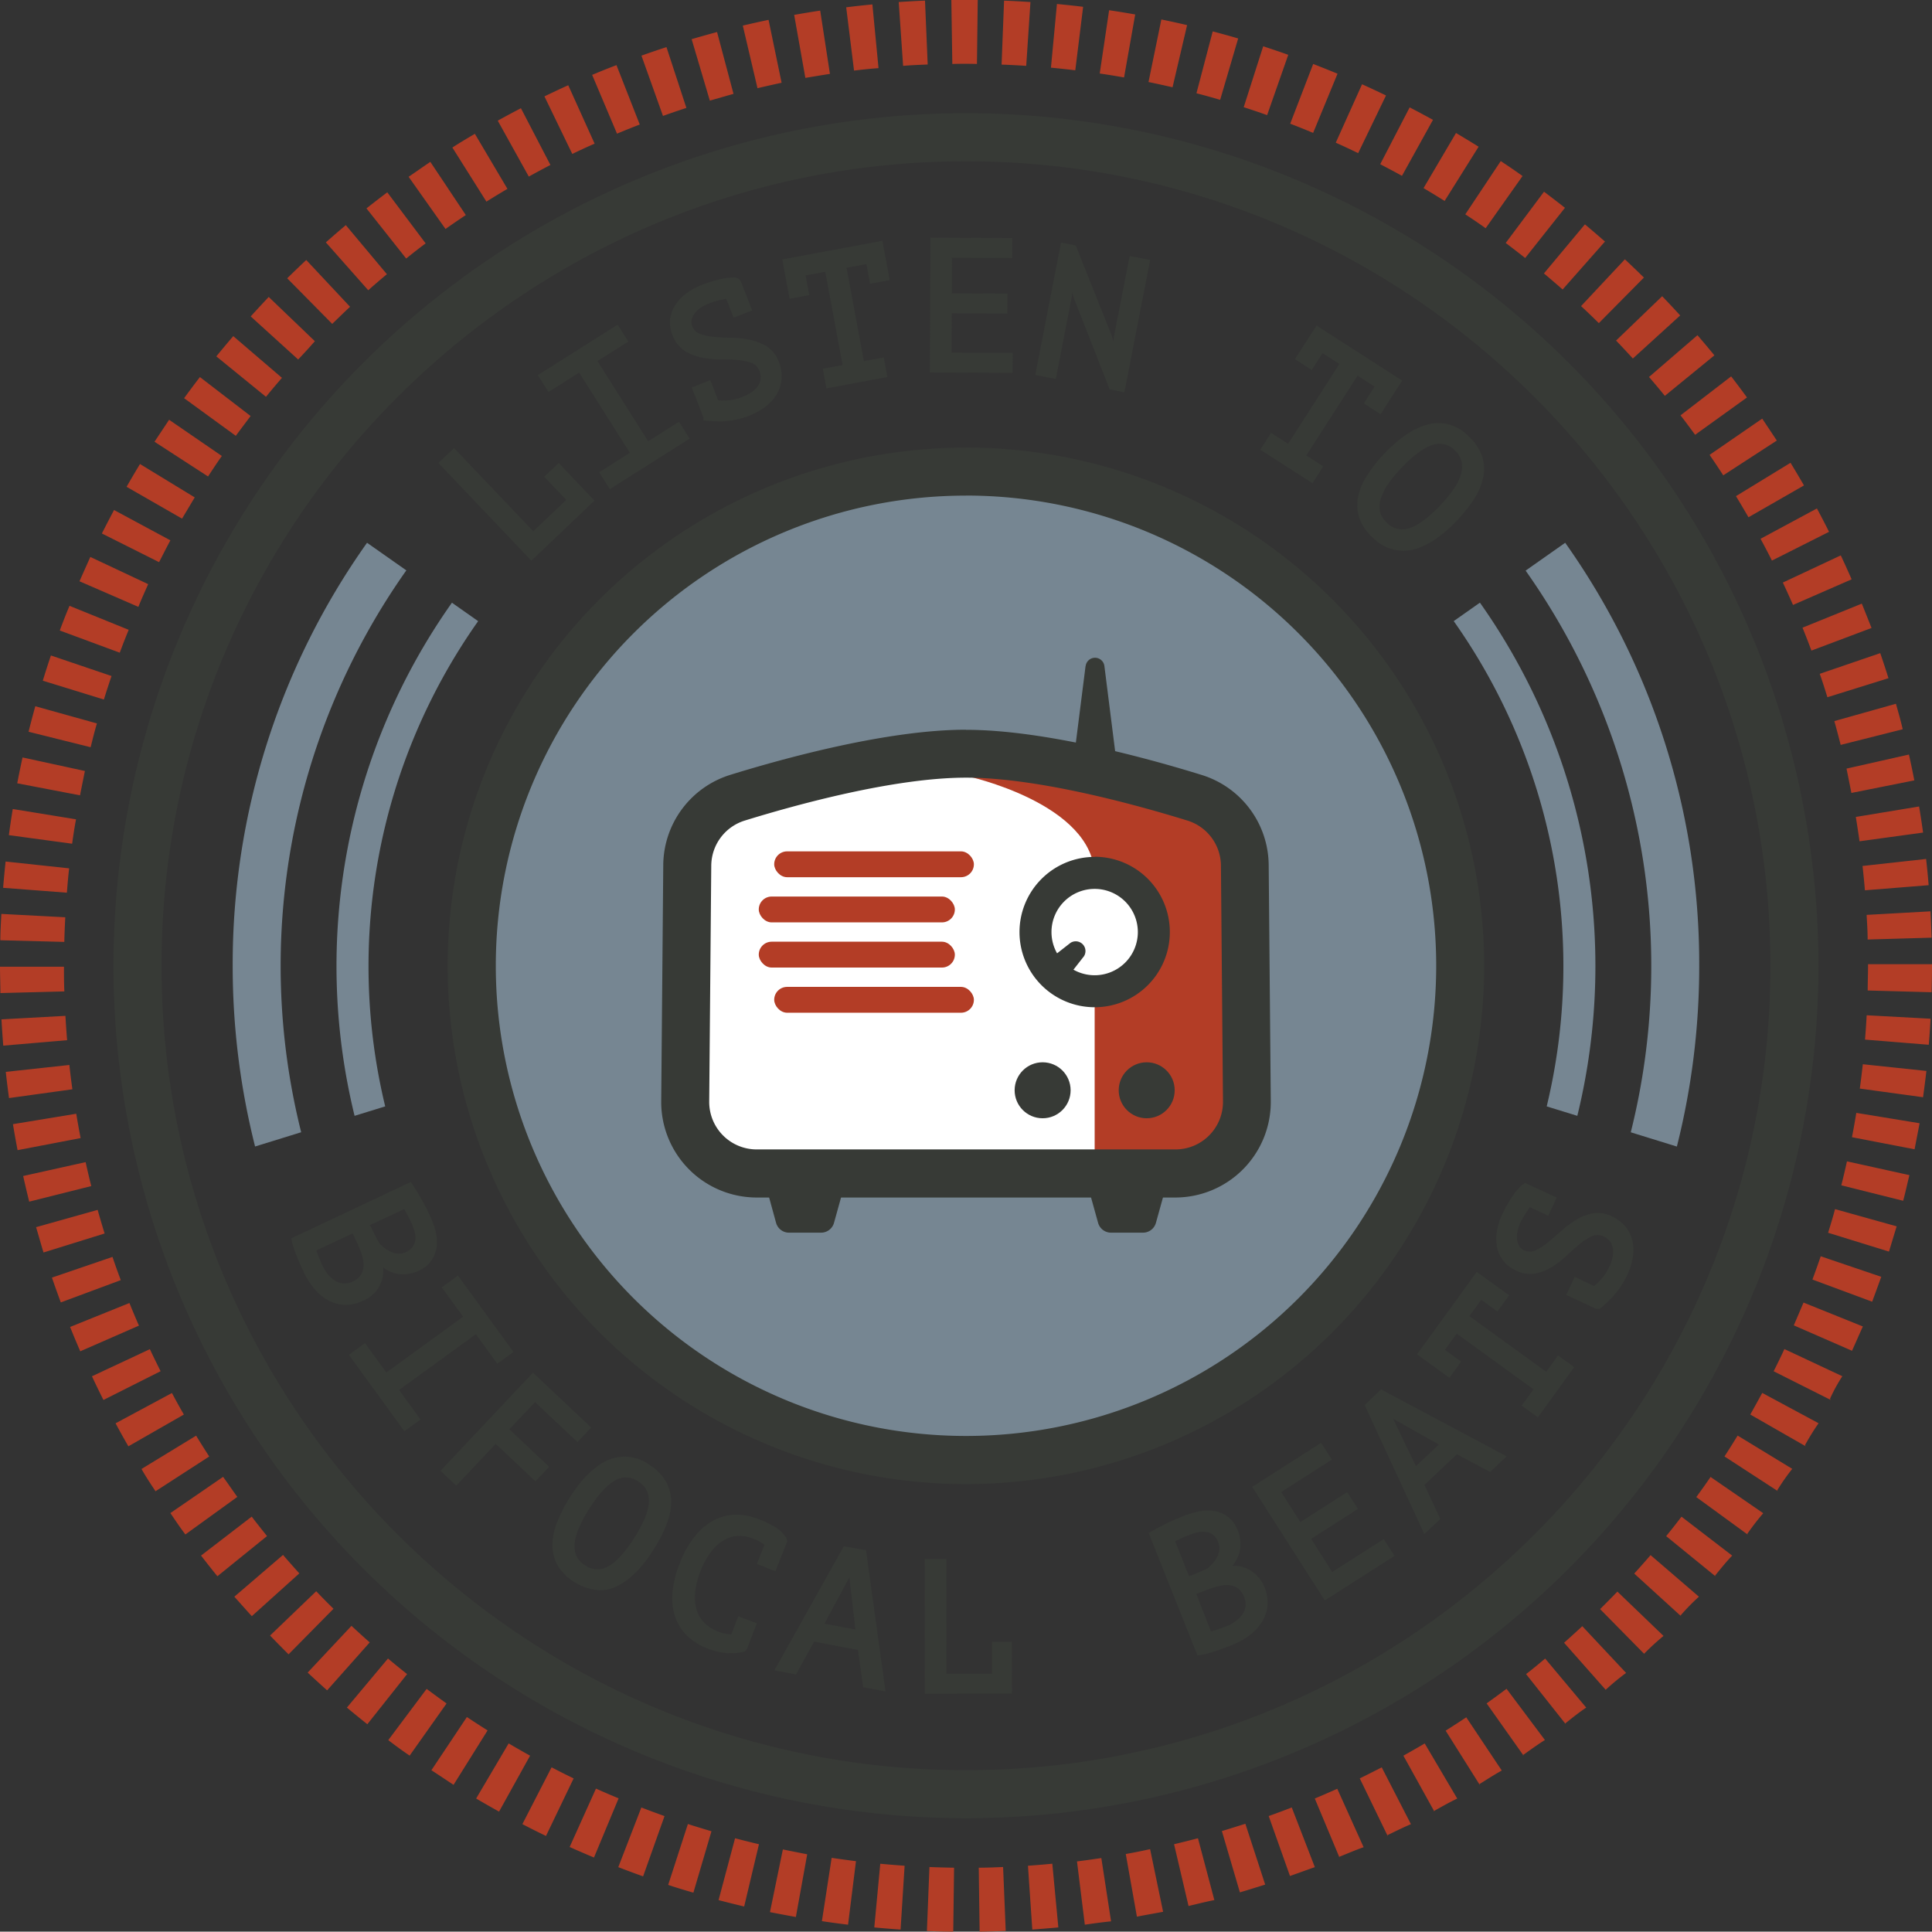 <?xml version="1.0" encoding="UTF-8"?> <svg xmlns="http://www.w3.org/2000/svg" id="Layer_1" data-name="Layer 1" viewBox="0 0 396.88 396.81"><rect x="0" y="0" width="396.88" height="396.81" fill="#333333" stroke="none"/><defs><style>.cls-1{fill:#768692;}.cls-2{fill:#373a36;}.cls-3{fill:#b33d26;}.cls-4{fill:#fff;}</style></defs><path class="cls-1" d="M304,123.81l-5.37,3.78a122.77,122.77,0,0,1,19.1,99.69l6.29,1.94a129.31,129.31,0,0,0-20-105.41ZM98.21,127.59l-5.37-3.78a129.3,129.3,0,0,0-20,105.41l6.29-1.94a122.77,122.77,0,0,1,19.1-99.69Z"></path><path class="cls-1" d="M321.53,111.5l-8.13,5.72A140.66,140.66,0,0,1,335,232.6l9.47,2.93a151.49,151.49,0,0,0,4.59-37.14A149.5,149.5,0,0,0,321.53,111.5Zm-238,5.71L75.4,111.5a149.49,149.49,0,0,0-27.6,86.88,151.5,151.5,0,0,0,4.6,37.14l9.47-2.93A140.69,140.69,0,0,1,83.44,117.21Z"></path><circle class="cls-1" cx="198.44" cy="198.39" r="101.52"></circle><path class="cls-2" d="M198.44,101.8a96.59,96.59,0,1,1-96.59,96.59h0a96.58,96.58,0,0,1,96.58-96.58h0m0-9.86a106.46,106.46,0,1,0,75.27,31.18A106.47,106.47,0,0,0,198.44,91.94Z"></path><path class="cls-2" d="M198.44,373.5a175.12,175.12,0,1,1,123.82-51.29A175.13,175.13,0,0,1,198.44,373.5Zm0-340.37c-91.12,0-165.26,74.14-165.26,165.26s74.14,165.25,165.26,165.25,165.25-74.13,165.25-165.25S289.56,33.13,198.44,33.13Z"></path><path class="cls-3" d="M195.82,396.81c-1.8,0-3.62-.07-5.41-.14l.52-13.14c1.68.07,3.38.12,5.06.14Zm5.42,0-.18-13.14c1.69,0,3.39-.07,5-.14l.54,13.13C204.87,396.73,203.05,396.78,201.24,396.81ZM185,396.38c-1.79-.12-3.61-.27-5.4-.44l1.23-13.08c1.68.16,3.37.29,5,.41Zm27.06,0-.89-13.11c1.68-.12,3.38-.26,5-.42l1.24,13.09C215.67,396.1,213.86,396.24,212.06,396.38Zm-37.85-1c-1.8-.22-3.61-.46-5.37-.73l2-13c1.65.24,3.33.47,5,.68Zm48.64,0-1.61-13c1.67-.21,3.36-.44,5-.69l2,13c-1.8.18-3.61.43-5.39.69Zm-59.36-1.58c-1.77-.32-3.56-.66-5.32-1l2.65-12.88c1.64.34,3.31.66,5,1Zm70.07,0-2.3-12.94c1.64-.29,3.31-.62,5-1l2.67,12.87c-1.81.34-3.61.65-5.37,1Zm-80.69-2.16c-1.75-.41-3.52-.86-5.26-1.31L151,377.62c1.62.43,3.27.84,4.91,1.23Zm91.31,0-3-12.79c1.63-.39,3.28-.8,4.91-1.23l3.37,12.7c-1.77.35-3.54.8-5.28,1.21ZM142.44,388.8c-1.71-.5-3.45-1-5.18-1.6l4.05-12.5c1.61.52,3.24,1,4.84,1.49Zm112.27-.05L251,376.14c1.61-.47,3.23-1,4.83-1.49l4.07,12.49q-2.65.84-5.23,1.61Zm-122.6-3.3c-1.7-.6-3.41-1.24-5.1-1.89l4.74-12.26c1.57.61,3.17,1.2,4.76,1.77Zm132.91,0-4.4-12.39c1.57-.56,3.16-1.15,4.74-1.76l4.74,12.26c-1.74.6-3.45,1.24-5.13,1.82Zm-143-3.87c-1.66-.69-3.34-1.42-5-2.16l5.41-12c1.53.69,3.1,1.37,4.65,2Zm153.14,0-5.07-12.12c1.53-.64,3.08-1.32,4.62-2l5.41,12c-1.75.62-3.42,1.34-5.06,2Zm-163-4.43c-1.62-.78-3.26-1.6-4.85-2.43l6-11.67q2.23,1.17,4.53,2.28Zm172.9,0-5.73-11.82c1.51-.74,3-1.5,4.51-2.27l6,11.67c-1.68.71-3.31,1.53-4.93,2.31Zm-182.54-5c-1.57-.87-3.15-1.77-4.71-2.69l6.68-11.32c1.46.86,2.94,1.71,4.4,2.52Zm192.14,0-6.37-11.49c1.47-.82,2.94-1.66,4.38-2.51l6.68,11.32c-1.69.81-3.27,1.72-4.84,2.59Zm9.31-5.5-7-11.13c1.41-.89,2.84-1.81,4.24-2.74l7.29,10.93c-1.63.91-3.16,1.9-4.68,2.85Zm-210.8,0c-1.52-1-3-2-4.55-3l7.29-10.93c1.4.93,2.83,1.86,4.25,2.75Zm219.81-6-7.59-10.73c1.38-1,2.75-2,4.09-3l7.88,10.52c-1.59,1-3.06,2.08-4.53,3.12Zm-228.83,0c-1.47-1-3-2.11-4.39-3.19l7.88-10.52c1.34,1,2.72,2,4.09,3Zm237.5-6.45-8.16-10.3c1.32-1,2.64-2.12,3.92-3.19l8.44,10.08c-1.53,1-2.94,2.16-4.35,3.28Zm-246.19,0c-1.41-1.12-2.82-2.27-4.2-3.42L79.7,340.7c1.28,1.08,2.61,2.15,3.93,3.2ZM330,347.3l-8.7-9.84c1.25-1.11,2.51-2.26,3.74-3.4l9,9.6a50.32,50.32,0,0,0-4.19,3.46Zm-262.8-.06c-1.33-1.19-2.67-2.41-4-3.65l9-9.6c1.24,1.15,2.5,2.3,3.75,3.4Zm270.72-7.33-9.22-9.36c1.19-1.18,2.39-2.39,3.55-3.6l9.48,9.11a50.75,50.75,0,0,0-4,3.67Zm-278.64-.07c-1.27-1.26-2.55-2.56-3.8-3.86l9.48-9.1c1.16,1.22,2.36,2.43,3.55,3.6Zm286.15-7.74-9.72-8.85c1.13-1.24,2.26-2.52,3.36-3.79L349,328a44.76,44.76,0,0,0-3.79,3.88ZM51.73,332c-1.21-1.32-2.41-2.69-3.59-4l10-8.58c1.1,1.28,2.23,2.55,3.35,3.79Zm300.73-8.14-10.19-8.3c1.07-1.31,2.13-2.65,3.15-4l10.41,8c-1.24,1.29-2.39,2.72-3.52,4.12Zm-307.8-.06c-1.13-1.39-2.26-2.82-3.36-4.25l10.41-8c1,1.33,2.09,2.67,3.14,4Zm314.42-8.52-10.62-7.74c1-1.37,2-2.76,2.93-4.14l10.82,7.45a53,53,0,0,0-3.28,4.25Zm-321-.06C37,313.79,36,312.3,35,310.82l10.83-7.44c1,1.38,1.94,2.77,2.92,4.12Zm327.17-8.88-11-7.15c.91-1.4,1.82-2.85,2.7-4.29l11.22,6.84a43.71,43.71,0,0,0-3.09,4.42Zm-333.3,0c-1-1.51-2-3-2.88-4.58l11.22-6.84c.87,1.43,1.78,2.87,2.69,4.28Zm339-9.23-11.4-6.53c.83-1.47,1.66-3,2.46-4.44l11.57,6.23a49.23,49.23,0,0,0-2.8,4.52Zm-344.58,0c-.89-1.55-1.78-3.14-2.63-4.73l11.58-6.22c.79,1.48,1.62,3,2.45,4.42Zm-5.12-9.52c-.81-1.61-1.61-3.25-2.36-4.87l11.9-5.57c.7,1.51,1.44,3,2.2,4.53Zm354.84,0-11.74-5.9c.75-1.49,1.49-3,2.21-4.56l11.9,5.58a34.11,34.11,0,0,0-2.54,4.65Zm-359.6-10q-1.08-2.47-2.09-5l12.19-4.92c.62,1.55,1.28,3.11,1.95,4.65Zm364-.09-12-5.24c.67-1.55,1.33-3.12,2-4.68l12.19,4.91C381.91,274.16,381.2,275.84,380.44,277.5Zm-368-9.95c-.62-1.68-1.24-3.4-1.82-5.1l12.44-4.25c.54,1.6,1.11,3.2,1.7,4.77Zm372.15-.13-12.32-4.57c.58-1.58,1.16-3.19,1.7-4.78l12.44,4.22c-.63,1.71-1.24,3.44-1.87,5.09ZM8.94,257.29c-.53-1.71-1-3.46-1.53-5.2l12.65-3.55c.45,1.62.94,3.25,1.43,4.85Zm379.15-.17-12.55-3.88c.49-1.61,1-3.24,1.42-4.86l12.66,3.54c-.53,1.73-1.05,3.46-1.58,5.2ZM6,246.85c-.43-1.74-.85-3.52-1.24-5.27l12.83-2.85c.36,1.64.75,3.29,1.16,4.92Zm385-.17-12.75-3.19c.41-1.62.8-3.28,1.16-4.92l12.83,2.83c-.44,1.76-.81,3.54-1.29,5.28ZM3.61,236.27c-.34-1.76-.66-3.56-.95-5.34l13-2.14c.28,1.67.58,3.34.9,5Zm389.69-.18-12.86-2.48c.32-1.66.62-3.34.89-5l13,2.13C394,232.52,393.64,234.31,393.3,236.09ZM1.85,225.57c-.24-1.78-.47-3.59-.66-5.38l13.06-1.42c.18,1.66.39,3.35.62,5Zm393.2-.17-13-1.78c.23-1.64.43-3.33.62-5L395.73,220c-.21,1.79-.44,3.6-.68,5.34ZM.67,214.8C.53,213,.4,211.19.3,209.4l13.14-.72c.1,1.68.21,3.38.35,5Zm395.55-.18-13.1-1.06c.14-1.66.25-3.36.34-5l13.13.71c-.1,1.76-.22,3.57-.37,5.35ZM.08,204c0-1.79-.08-3.62-.08-5.41H13.14c0,1.69,0,3.39.08,5.07Zm396.72-.17-13.13-.36c0-1.68.07-3.38.07-5.06v-.34h13.14v.33C396.88,200.18,396.85,202,396.8,203.81ZM13.21,193.49.07,193.15c0-1.79.12-3.62.21-5.41l13.13.69C13.32,190.11,13.25,191.81,13.21,193.49ZM383.66,193c0-1.68-.12-3.38-.21-5.06l13.12-.73c.1,1.79.17,3.62.23,5.41ZM13.74,183.38l-13.1-1c.15-1.79.32-3.61.51-5.4l13.06,1.4C14,180,13.88,181.71,13.74,183.38Zm369.36-.49c-.14-1.68-.31-3.37-.49-5l13.06-1.44c.2,1.79.38,3.6.52,5.39ZM14.82,173.32l-13-1.76c.24-1.79.51-3.59.8-5.37l13,2.12c-.32,1.66-.57,3.34-.8,5Zm367.17-.5c-.23-1.66-.49-3.34-.76-5l13-2.15c.3,1.78.57,3.58.82,5.36ZM16.44,163.38l-12.9-2.47c.34-1.78.71-3.57,1.09-5.31l12.81,2.78C17.12,160,16.77,161.67,16.44,163.38Zm363.88-.49c-.32-1.64-.66-3.3-1-5L392.14,155c.4,1.77.77,3.55,1.11,5.31ZM18.62,153.5,5.87,150.32c.43-1.74.9-3.51,1.38-5.24l12.66,3.53c-.47,1.56-.87,3.21-1.28,4.84Zm359.5-.48c-.41-1.62-.85-3.27-1.3-4.89l12.65-3.56c.49,1.74,1,3.5,1.39,5.24ZM21.34,143.7,8.79,139.83c.53-1.72,1.09-3.47,1.67-5.18l12.45,4.22C22.37,140.47,21.84,142.09,21.34,143.7Zm354.05-.47c-.5-1.61-1-3.23-1.57-4.81l12.43-4.25c.58,1.69,1.15,3.42,1.69,5.15ZM24.6,134.08l-12.32-4.56c.63-1.7,1.29-3.4,2-5.07l12.16,4.93C25.8,130.91,25.19,132.5,24.6,134.08Zm347.51-.43c-.58-1.58-1.2-3.16-1.83-4.71L382.46,124c.68,1.66,1.34,3.36,2,5Zm-343.72-9-12.06-5.24c.72-1.64,1.47-3.31,2.23-5L30.44,120c-.68,1.53-1.39,3.09-2,4.63Zm339.94-.38c-.68-1.54-1.38-3.09-2.09-4.6l11.9-5.58c.76,1.61,1.51,3.27,2.23,4.92ZM32.68,115.48l-11.75-5.89c.82-1.62,1.66-3.24,2.5-4.82L35,111C34.22,112.45,33.44,114,32.68,115.48ZM364,115.16c-.75-1.5-1.54-3-2.34-4.48l11.58-6.23c.85,1.58,1.69,3.2,2.49,4.8Zm-326.6-8.62L26,100c.9-1.56,1.82-3.14,2.76-4.68L40,102.18Zm321.78-.28c-.84-1.45-1.7-2.91-2.57-4.34l11.21-6.85c.93,1.53,1.86,3.09,2.76,4.65ZM42.74,97.88l-11-7.13c1-1.52,2-3,3-4.52l10.83,7.44C44.6,95.05,43.66,96.47,42.74,97.88ZM354,97.65c-.91-1.41-1.86-2.83-2.81-4.21L362,86c1,1.48,2,3,3,4.5ZM48.44,89.53,37.82,81.8c1.06-1.46,2.15-2.92,3.25-4.34l10.41,8C50.49,86.8,49.44,88.17,48.44,89.53Zm299.78-.21c-1-1.36-2-2.72-3-4l10.4-8c1.1,1.42,2.19,2.87,3.25,4.33ZM54.62,81.5,44.44,73.21c1.14-1.4,2.31-2.8,3.48-4.16l10,8.57c-1.11,1.27-2.2,2.57-3.27,3.88ZM342,81.32c-1.05-1.3-2.15-2.6-3.25-3.88l9.95-8.58c1.18,1.36,2.35,2.76,3.48,4.14ZM61.23,73.83,51.5,65c1.21-1.33,2.45-2.67,3.7-4l9.48,9.09c-1.13,1.3-2.24,2.5-3.42,3.75Zm274.2-.18c-1.12-1.23-2.28-2.48-3.45-3.69l9.47-9.11c1.25,1.3,2.5,2.63,3.7,3.95ZM68.23,66.52,59,57.17c1.29-1.27,2.61-2.54,3.91-3.76l9,9.61c-1.21,1.13-2.47,2.36-3.65,3.5Zm260.21-.14c-1.19-1.18-2.42-2.36-3.65-3.5l9-9.61c1.32,1.23,2.63,2.49,3.91,3.75ZM75.65,59.63l-8.71-9.84c1.34-1.19,2.72-2.38,4.1-3.54l8.44,10.08c-1.27,1.05-2.56,2.16-3.82,3.28ZM321,59.47c-1.26-1.11-2.55-2.22-3.84-3.3l8.42-10.08c1.39,1.16,2.77,2.35,4.12,3.53ZM83.44,53.11l-8.16-10.3c1.4-1.11,2.85-2.23,4.28-3.3L87.44,50C86.07,51,84.73,52.07,83.44,53.11ZM313.31,53c-1.33-1.05-2.68-2.09-4-3.09l7.87-10.53c1.43,1.08,2.88,2.19,4.3,3.31ZM91.53,47.05,83.94,36.32c1.47-1,3-2.08,4.46-3.07l7.29,10.93q-2.11,1.4-4.19,2.87Zm213.66-.16c-1.37-1-2.77-1.93-4.18-2.86l7.28-10.94c1.51,1,3,2,4.48,3.07ZM99.93,41.43l-7-11.12c1.53-1,3.08-1.91,4.62-2.82l6.69,11.31c-1.46.85-2.91,1.74-4.34,2.63Zm196.83-.15c-1.43-.9-2.89-1.78-4.33-2.64l6.67-11.32c1.55.92,3.11,1.86,4.64,2.82Zm-188.13-5-6.38-11.49c1.56-.87,3.17-1.73,4.76-2.56l6.06,11.66c-1.51.78-3,1.59-4.47,2.4ZM288,36.12c-1.46-.81-3-1.61-4.47-2.39l6.05-11.67c1.61.83,3.22,1.7,4.79,2.56Zm-170.44-4.5L111.84,19.8c1.62-.78,3.26-1.56,4.89-2.29l5.42,12c-1.55.67-3.09,1.39-4.6,2.12ZM279,31.46c-1.52-.74-3.06-1.46-4.6-2.15l5.4-12c1.64.74,3.29,1.51,4.92,2.3Zm-152.25-4-5.11-12.08c1.64-.69,3.33-1.37,5-2l4.78,12.2c-1.58.61-3.16,1.24-4.7,1.89Zm143-.16c-1.56-.66-3.15-1.29-4.71-1.89l4.72-12.27c1.68.65,3.38,1.33,5,2ZM136.19,23.81l-4.42-12.38c1.71-.61,3.44-1.2,5.14-1.75L141,22.17q-2.43.79-4.82,1.65Zm124.11-.16c-1.6-.57-3.21-1.11-4.81-1.63l4-12.51c1.71.56,3.44,1.14,5.15,1.75Zm-114.49-3-3.73-12.6c1.72-.51,3.48-1,5.22-1.47l3.38,12.7-4.9,1.4Zm104.84-.14c-1.6-.47-3.24-.93-4.87-1.35l3.34-12.71c1.75.46,3.51.94,5.23,1.45Zm-95.06-2.46-3-12.79c1.74-.41,3.52-.81,5.29-1.18L160.56,17c-1.71.37-3.37.74-5,1.13Zm85.28-.12c-1.64-.38-3.3-.74-4.94-1.08L238.57,4c1.76.36,3.54.75,5.29,1.16ZM165.44,16l-2.3-12.94c1.79-.32,3.59-.62,5.35-.88l2,13C168.81,15.44,167.13,15.72,165.44,16Zm65.47-.09c-1.65-.29-3.33-.57-5-.81l1.93-13c1.79.26,3.59.56,5.36.87ZM175.44,14.5l-1.61-13c1.78-.22,3.59-.42,5.38-.59L180.47,14C178.82,14.11,177.13,14.3,175.44,14.5Zm45.45-.06c-1.67-.2-3.36-.38-5-.54L217.12.82c1.79.17,3.6.36,5.38.58Zm-35.37-.91L184.62.42c1.78-.12,3.6-.22,5.4-.3l.55,13.13c-1.65.07-3.35.13-5,.28Zm25.29,0c-1.67-.11-3.37-.2-5.06-.26L206.26.13c1.81.07,3.63.17,5.42.29Zm-15.18-.39L195.43,0h5.42l-.16,13.14c-1.65-.05-3.34-.05-5,0Z"></path><path class="cls-4" d="M155.44,241.05a14.68,14.68,0,0,1-14.68-14.68v-.13l.42-48.48a14.62,14.62,0,0,1,10.26-13.89c10.92-3.38,31.54-9,47-9s36,5.67,47,9a14.63,14.63,0,0,1,10.34,13.89l.42,48.48a14.68,14.68,0,0,1-14.55,14.81H155.44Z"></path><rect class="cls-3" x="159.04" y="174.89" width="41.02" height="5.31" rx="2.65"></rect><rect class="cls-3" x="155.87" y="184.17" width="40.28" height="5.31" rx="2.65"></rect><rect class="cls-3" x="155.87" y="193.45" width="40.28" height="5.31" rx="2.65"></rect><rect class="cls-3" x="159.04" y="202.73" width="41.02" height="5.31" rx="2.65"></rect><path class="cls-2" d="M223,136.83l-2.29,18.07a2,2,0,0,0,1.69,2.17h4.81a1.94,1.94,0,0,0,1.94-1.92,2.11,2.11,0,0,0,0-.26l-2.28-18.07a1.94,1.94,0,0,0-3.85,0Z"></path><path class="cls-2" d="M168.64,253.22h-6.55a2.76,2.76,0,0,1-2.66-2L158,246a2.76,2.76,0,0,1,1.92-3.4,2.64,2.64,0,0,1,.74-.1h9.45a2.76,2.76,0,0,1,2.76,2.76,2.64,2.64,0,0,1-.1.74l-1.45,5.22A2.76,2.76,0,0,1,168.64,253.22Z"></path><path class="cls-2" d="M234.79,253.22h-6.55a2.76,2.76,0,0,1-2.66-2L224.13,246a2.76,2.76,0,0,1,1.92-3.4,2.64,2.64,0,0,1,.74-.1h9.45a2.76,2.76,0,0,1,2.76,2.76,2.64,2.64,0,0,1-.1.74l-1.45,5.22A2.76,2.76,0,0,1,234.79,253.22Z"></path><path class="cls-3" d="M198.44,159.38S224.87,165,224.87,180v62.68l25.23-3.08,7.22-13.92L253.91,171,214,156.5Z"></path><path class="cls-2" d="M198.44,159.75c14.84,0,35.09,5.6,45.5,8.82a9.76,9.76,0,0,1,6.87,9.24l.42,48.47a9.76,9.76,0,0,1-9.66,9.84H155.44a9.75,9.75,0,0,1-9.75-9.75v-.09l.42-48.47a9.76,9.76,0,0,1,6.87-9.24c10.41-3.22,30.65-8.82,45.5-8.82m0-9.85c-16.07,0-37.23,5.8-48.41,9.26a19.55,19.55,0,0,0-13.82,18.56l-.42,48.48A19.63,19.63,0,0,0,155.31,246h86.13a19.63,19.63,0,0,0,19.61-19.65v-.13l-.43-48.48a19.53,19.53,0,0,0-13.81-18.56c-11.18-3.46-32.34-9.26-48.41-9.26Z"></path><path class="cls-4" d="M224.87,203.62A12.16,12.16,0,1,1,237,191.45v0A12.16,12.16,0,0,1,224.87,203.62Z"></path><path class="cls-2" d="M224.87,182.6a8.87,8.87,0,1,1-8.87,8.87h0a8.87,8.87,0,0,1,8.87-8.87m0-6.57a15.44,15.44,0,1,0,15.44,15.44A15.44,15.44,0,0,0,224.87,176Z"></path><path class="cls-2" d="M219.91,193.68l-4,3.13a2,2,0,0,0-.27,2.82l.08.09.91.91a2,2,0,0,0,2.83-.1l.08-.09,3.13-4a2,2,0,0,0-2.76-2.76Z"></path><circle class="cls-2" cx="235.56" cy="223.97" r="5.75"></circle><circle class="cls-2" cx="214.18" cy="223.97" r="5.75"></circle><path class="cls-2" d="M77,265.54a6.78,6.78,0,0,0,1.32-2.18,6.24,6.24,0,0,0,.39-2.42,5.42,5.42,0,0,0,0-.57c.22.16.44.31.67.45a6.79,6.79,0,0,0,2.22.84,7.3,7.3,0,0,0,4.3-.56h0a6.36,6.36,0,0,0,2.84-2.34,6.52,6.52,0,0,0,1-3,9,9,0,0,0-.34-3.14,20.28,20.28,0,0,0-1.09-2.9c-.62-1.32-1.24-2.54-1.87-3.63s-1.21-2-1.74-2.81l-.32-.46L59.85,254.38l.09.49a10.2,10.2,0,0,0,.48,1.72c.21.6.43,1.2.67,1.79s.48,1.16.73,1.7l.62,1.3a15,15,0,0,0,2,3.21,10.27,10.27,0,0,0,2.77,2.4,7.78,7.78,0,0,0,3.42,1.06h.51a7.88,7.88,0,0,0,3.37-.81A7.32,7.32,0,0,0,77,265.54Zm-4.55-12.16,1.11,2.38A14.75,14.75,0,0,1,74.4,258a6.29,6.29,0,0,1,.28,2.11,3.51,3.51,0,0,1-.55,1.78,3.81,3.81,0,0,1-1.7,1.37,3.76,3.76,0,0,1-1.83.39,3.67,3.67,0,0,1-1.67-.52,5.54,5.54,0,0,1-1.5-1.27A8.5,8.5,0,0,1,66.26,260c-.13-.26-.27-.58-.42-.94s-.31-.72-.44-1.06L65,257v-.14Zm10.59-5c.14.22.3.5.47.82.32.6.66,1.27,1,2a10.94,10.94,0,0,1,.67,1.84,4.58,4.58,0,0,1,.14,1.69,3.09,3.09,0,0,1-.54,1.4,3.55,3.55,0,0,1-1.42,1.09,3.05,3.05,0,0,1-1.36.32h0a3.81,3.81,0,0,1-1.42-.27,6,6,0,0,1-1.38-.76,9.3,9.3,0,0,1-1.25-1.09c-.2-.32-.43-.73-.68-1.22s-.5-1-.68-1.36L76,251.66Z"></path><polygon class="cls-2" points="97.75 274.08 102.16 280.14 105.48 277.73 94.07 262.03 90.75 264.45 95.14 270.48 79.37 281.94 74.98 275.9 71.67 278.32 83.07 294.01 86.39 291.6 81.98 285.53 97.75 274.08"></polygon><polygon class="cls-2" points="109.91 288.02 118.63 296.24 121.44 293.25 109.49 281.98 90.49 302.14 93.73 305.19 101.82 296.6 109.99 304.3 112.81 301.32 104.63 293.61 109.91 288.02"></polygon><path class="cls-2" d="M133.32,300.86a8.56,8.56,0,0,0-8.54-.87c-2.68,1.21-5.25,3.74-7.66,7.53h0a30.31,30.31,0,0,0-2.64,5.09,13.27,13.27,0,0,0-1,4.73,8.73,8.73,0,0,0,1.07,4.24,11,11,0,0,0,8.62,5.1,8,8,0,0,0,3.4-.76c2.67-1.21,5.25-3.75,7.65-7.53a30.46,30.46,0,0,0,2.65-5.1,12.81,12.81,0,0,0,1-4.73,8.44,8.44,0,0,0-1.09-4.25A10,10,0,0,0,133.32,300.86ZM121,310c1.91-3,3.73-5,5.4-5.9a4.33,4.33,0,0,1,4.72.25,4.39,4.39,0,0,1,1.81,2,5.61,5.61,0,0,1,.32,2.72,11.37,11.37,0,0,1-1,3.27,29.81,29.81,0,0,1-1.93,3.56c-1.93,3-3.75,5-5.43,5.9a4.4,4.4,0,0,1-4.75-.29,4.19,4.19,0,0,1-1.79-2,5.68,5.68,0,0,1-.28-2.71,11.24,11.24,0,0,1,1-3.25A28.65,28.65,0,0,1,121,310Z"></path><path class="cls-2" d="M151.67,332.05l-1.46,3.7a8.16,8.16,0,0,1-2.72-.6,8.29,8.29,0,0,1-2.78-1.77,6.43,6.43,0,0,1-1.59-2.62,9.22,9.22,0,0,1-.34-3.54,16.41,16.41,0,0,1,1.12-4.46,15.63,15.63,0,0,1,2.41-4.29,8.73,8.73,0,0,1,2.75-2.27,6,6,0,0,1,2.84-.68,7.88,7.88,0,0,1,2.8.55,10.64,10.64,0,0,1,1.6.76,6,6,0,0,1,.73.51l-1.55,3.93,3.81,1.51,2.43-6.15-.22-.79c-.23-.3-.47-.59-.72-.86a6.26,6.26,0,0,0-1.12-1,15.46,15.46,0,0,0-1.52-.89c-.68-.35-1.38-.66-2.09-.94a13.17,13.17,0,0,0-4.59-1,10.11,10.11,0,0,0-4.52,1,12.52,12.52,0,0,0-4,3.19,19.71,19.71,0,0,0-3.26,5.7,21.24,21.24,0,0,0-1.54,6.18,12.25,12.25,0,0,0,.6,5.06,10.07,10.07,0,0,0,2.5,3.83,12.43,12.43,0,0,0,4,2.5,14.2,14.2,0,0,0,4.35,1h.71a10.25,10.25,0,0,0,2.7-.34l.48-.62,2-5.2Z"></path><path class="cls-2" d="M173.34,317.64l-14.26,25.49,4.44.84,3.72-6.74,9,1.71,1.08,7.65,4.58.87-4-29Zm2.39,17.1-6.37-1.2,5.12-9.49Z"></path><polygon class="cls-2" points="203.77 337.26 203.77 343.82 194.42 343.82 194.41 320.23 189.97 320.23 189.98 347.93 207.88 347.92 207.87 337.26 203.77 337.26"></polygon><path class="cls-2" d="M258.19,323.65a7,7,0,0,0-2.1-1.45,6.6,6.6,0,0,0-2.39-.54h-.57a6,6,0,0,0,.49-.64,6.75,6.75,0,0,0,1-2.16,7,7,0,0,0,.18-2.24,7.13,7.13,0,0,0-.47-2.09,6.45,6.45,0,0,0-2.17-3,6.56,6.56,0,0,0-2.91-1.17,9,9,0,0,0-3.15.16,19.58,19.58,0,0,0-3,.91c-1.35.54-2.61,1.09-3.73,1.65s-2.1,1.08-2.91,1.57l-.48.28,10,25.12.5-.06a10.36,10.36,0,0,0,1.74-.37c.62-.17,1.23-.36,1.83-.56s1.19-.41,1.74-.63l1.39-.55a15.28,15.28,0,0,0,3.34-1.83,10.49,10.49,0,0,0,2.56-2.63,7.91,7.91,0,0,0,1.27-3.35,7.75,7.75,0,0,0-.56-3.92A7.42,7.42,0,0,0,258.19,323.65Zm-10.29-8.94a3,3,0,0,1,1.36.63,3.48,3.48,0,0,1,1,1.48,3.16,3.16,0,0,1,.23,1.39,4,4,0,0,1-.35,1.4,5.75,5.75,0,0,1-.84,1.33,11,11,0,0,1-1.17,1.19c-.33.17-.75.38-1.25.6l-1.4.6-1.21.48-2.87-7.2c.24-.13.52-.27.85-.42.61-.29,1.31-.58,2.07-.88a10.4,10.4,0,0,1,1.88-.56,4.63,4.63,0,0,1,1.7,0Zm.27,11.8a16.84,16.84,0,0,1,2.29-.71,6.37,6.37,0,0,1,2.13-.15,3.62,3.62,0,0,1,1.74.65,4.41,4.41,0,0,1,1.55,3.64,3.86,3.86,0,0,1-.62,1.64,5.92,5.92,0,0,1-1.37,1.41,8.31,8.31,0,0,1-1.91,1.06h0l-1,.36-1.08.38-1,.31h-.15l-3-7.67Z"></path><polygon class="cls-2" points="273.67 322.92 269.33 316.12 278.95 309.97 276.74 306.52 267.12 312.67 263.18 306.5 273.6 299.84 271.39 296.39 257.23 305.43 272.14 328.77 286.46 319.62 284.25 316.17 273.67 322.92"></polygon><path class="cls-2" d="M280.33,288.63l12.26,26.5,3.29-3.09-3.27-7,6.67-6.29,6.82,3.62,3.4-3.2-25.79-13.75Zm15.25,8.11-4.72,4.44-4.67-9.72Z"></path><polygon class="cls-2" points="317.63 281.8 301.84 270.37 304.28 267.01 307.6 269.42 310.01 266.09 303.36 261.28 291.09 278.22 297.75 283.03 300.15 279.71 296.82 277.3 299.24 273.97 315.03 285.4 312.59 288.76 315.92 291.16 323.38 280.85 320.06 278.44 317.63 281.8"></polygon><path class="cls-2" d="M335.29,254.7a7.25,7.25,0,0,0-1.5-2.85,7.91,7.91,0,0,0-2.72-2,6.36,6.36,0,0,0-4-.58,10.43,10.43,0,0,0-3.47,1.42,21.55,21.55,0,0,0-3.1,2.37c-1,.87-1.89,1.66-2.77,2.36a10.16,10.16,0,0,1-2.51,1.51,2.62,2.62,0,0,1-2.14-.08,2.29,2.29,0,0,1-.89-.74,3.37,3.37,0,0,1-.51-1.22,5.14,5.14,0,0,1,0-1.66,7.37,7.37,0,0,1,.62-2,17.69,17.69,0,0,1,1.12-2c.29-.45.58-.87.86-1.25l3.77,1.76,1.74-3.72-6-2.78-.51-.24-.69.49a13.44,13.44,0,0,0-1.89,2.23,26.25,26.25,0,0,0-2.08,3.69,13,13,0,0,0-1.13,3.6,9,9,0,0,0,.06,3.28,6.72,6.72,0,0,0,1.3,2.75,6.85,6.85,0,0,0,2.5,1.93,6.58,6.58,0,0,0,4.11.63,10,10,0,0,0,3.48-1.42,19.73,19.73,0,0,0,3.06-2.4c.93-.88,1.85-1.68,2.71-2.38a9.48,9.48,0,0,1,2.49-1.51,2.67,2.67,0,0,1,2.21.12,3.19,3.19,0,0,1,1.32,1,3.58,3.58,0,0,1,.59,1.46,4.85,4.85,0,0,1-.08,1.82,9.49,9.49,0,0,1-.72,2.08,9.65,9.65,0,0,1-1.47,2.26,12.11,12.11,0,0,1-1.57,1.55l-4-1.88L321.75,266l6,2.81.85.06a15,15,0,0,0,1.19-1c.53-.47,1-1,1.51-1.49a17.62,17.62,0,0,0,1.56-2,14.72,14.72,0,0,0,1.41-2.47,13,13,0,0,0,1.18-3.84A8.54,8.54,0,0,0,335.29,254.7Z"></path><polygon class="cls-2" points="111.8 97.94 116.32 102.69 109.55 109.14 93.28 92.05 90.06 95.11 109.16 115.18 122.12 102.84 114.77 95.11 111.8 97.94"></polygon><polygon class="cls-2" points="133.14 90.65 122.73 74.17 129.07 70.16 126.88 66.7 110.47 77.06 112.67 80.53 118.97 76.54 129.39 93.02 123.08 97.01 125.27 100.48 141.67 90.11 139.48 86.64 133.14 90.65"></polygon><path class="cls-2" d="M157.55,71.18a10.56,10.56,0,0,0-3.5-1.37,22.05,22.05,0,0,0-3.88-.43c-1.28,0-2.5-.09-3.63-.19a10.42,10.42,0,0,1-2.86-.65A2.56,2.56,0,0,1,142.19,67a2.22,2.22,0,0,1-.13-1.14,3.22,3.22,0,0,1,.47-1.24,5.2,5.2,0,0,1,1.13-1.21,7.87,7.87,0,0,1,1.82-1,17.23,17.23,0,0,1,2.21-.71c.53-.13,1-.23,1.5-.31l1.51,3.87,3.82-1.49-2.4-6.13-.49-.43-.56-.22a13.48,13.48,0,0,0-2.9.31,24.92,24.92,0,0,0-4,1.24,13.06,13.06,0,0,0-3.31,1.83,8.8,8.8,0,0,0-2.21,2.42,6.62,6.62,0,0,0-1,2.88,7,7,0,0,0,.48,3.13,6.56,6.56,0,0,0,2.54,3.28,10.09,10.09,0,0,0,3.5,1.38,20.14,20.14,0,0,0,3.87.37,29.78,29.78,0,0,1,3.61.14,9.9,9.9,0,0,1,2.84.63,2.67,2.67,0,0,1,1.52,1.6,3.41,3.41,0,0,1,.24,1.67,3.55,3.55,0,0,1-.58,1.47,5.23,5.23,0,0,1-1.31,1.26,10.85,10.85,0,0,1-4.62,1.63,13.47,13.47,0,0,1-2.2,0l-1.62-4.13-3.82,1.5,2.42,6.2v.56l.55.07c.39,0,.89.08,1.53.11h.71a14,14,0,0,0,1.42,0,19,19,0,0,0,2.48-.34,16,16,0,0,0,2.72-.81,13.57,13.57,0,0,0,3.51-2,8.79,8.79,0,0,0,2.25-2.64,7.51,7.51,0,0,0,.87-3.1,8,8,0,0,0-.58-3.34A6.29,6.29,0,0,0,157.55,71.18Z"></path><polygon class="cls-2" points="178.73 58.29 182.77 57.54 181.26 49.47 160.7 53.29 162.2 61.37 166.24 60.62 165.49 56.58 169.53 55.83 173.09 74.99 169.02 75.74 169.77 79.78 182.29 77.45 181.54 73.42 177.46 74.17 173.9 55.01 177.98 54.25 178.73 58.29"></polygon><polygon class="cls-2" points="195.51 64.37 206.93 64.41 206.95 60.31 195.53 60.26 195.56 52.95 207.93 53 207.94 48.9 191.14 48.82 191.02 76.52 208.01 76.6 208.03 72.49 195.48 72.44 195.51 64.37"></polygon><polygon class="cls-2" points="228.79 69.36 228.73 70.11 228.36 68.91 220.98 50.43 217.96 49.84 212.67 77.03 216.89 77.85 220.18 60.93 220.25 60.09 220.66 61.41 227.96 80 230.98 80.59 236.27 53.4 232.06 52.59 228.79 69.36"></polygon><polygon class="cls-2" points="282.37 79.42 280.15 82.87 283.6 85.09 288.04 78.18 270.45 66.88 266.01 73.78 269.46 76 271.68 72.55 275.14 74.77 264.6 91.17 261.11 88.92 258.9 92.38 269.61 99.26 271.83 95.81 268.34 93.57 278.88 77.17 282.37 79.42"></polygon><path class="cls-2" d="M304.44,93.66a10,10,0,0,0-2.73-4,8.54,8.54,0,0,0-8.21-2.51c-2.85.67-5.87,2.66-9,5.9a29.23,29.23,0,0,0-3.58,4.5A12.88,12.88,0,0,0,279,102a8.6,8.6,0,0,0,.23,4.36,9.75,9.75,0,0,0,2.69,4,9,9,0,0,0,6.3,2.79,8.41,8.41,0,0,0,2-.23c2.86-.68,5.87-2.66,9-5.91a30.94,30.94,0,0,0,3.58-4.49,13.36,13.36,0,0,0,1.88-4.45A8.58,8.58,0,0,0,304.44,93.66Zm-4.39,4a11.3,11.3,0,0,1-1.57,3,27.46,27.46,0,0,1-2.58,3.11c-2.47,2.6-4.65,4.2-6.46,4.75a4.4,4.4,0,0,1-4.61-1.21,4.12,4.12,0,0,1-1.36-2.33,5.79,5.79,0,0,1,.24-2.71,11.43,11.43,0,0,1,1.56-3,27.85,27.85,0,0,1,2.6-3.13c2.45-2.58,4.62-4.18,6.44-4.75a4.33,4.33,0,0,1,4.58,1.16,4.41,4.41,0,0,1,1.38,2.37,5.52,5.52,0,0,1-.23,2.76Z"></path></svg> 